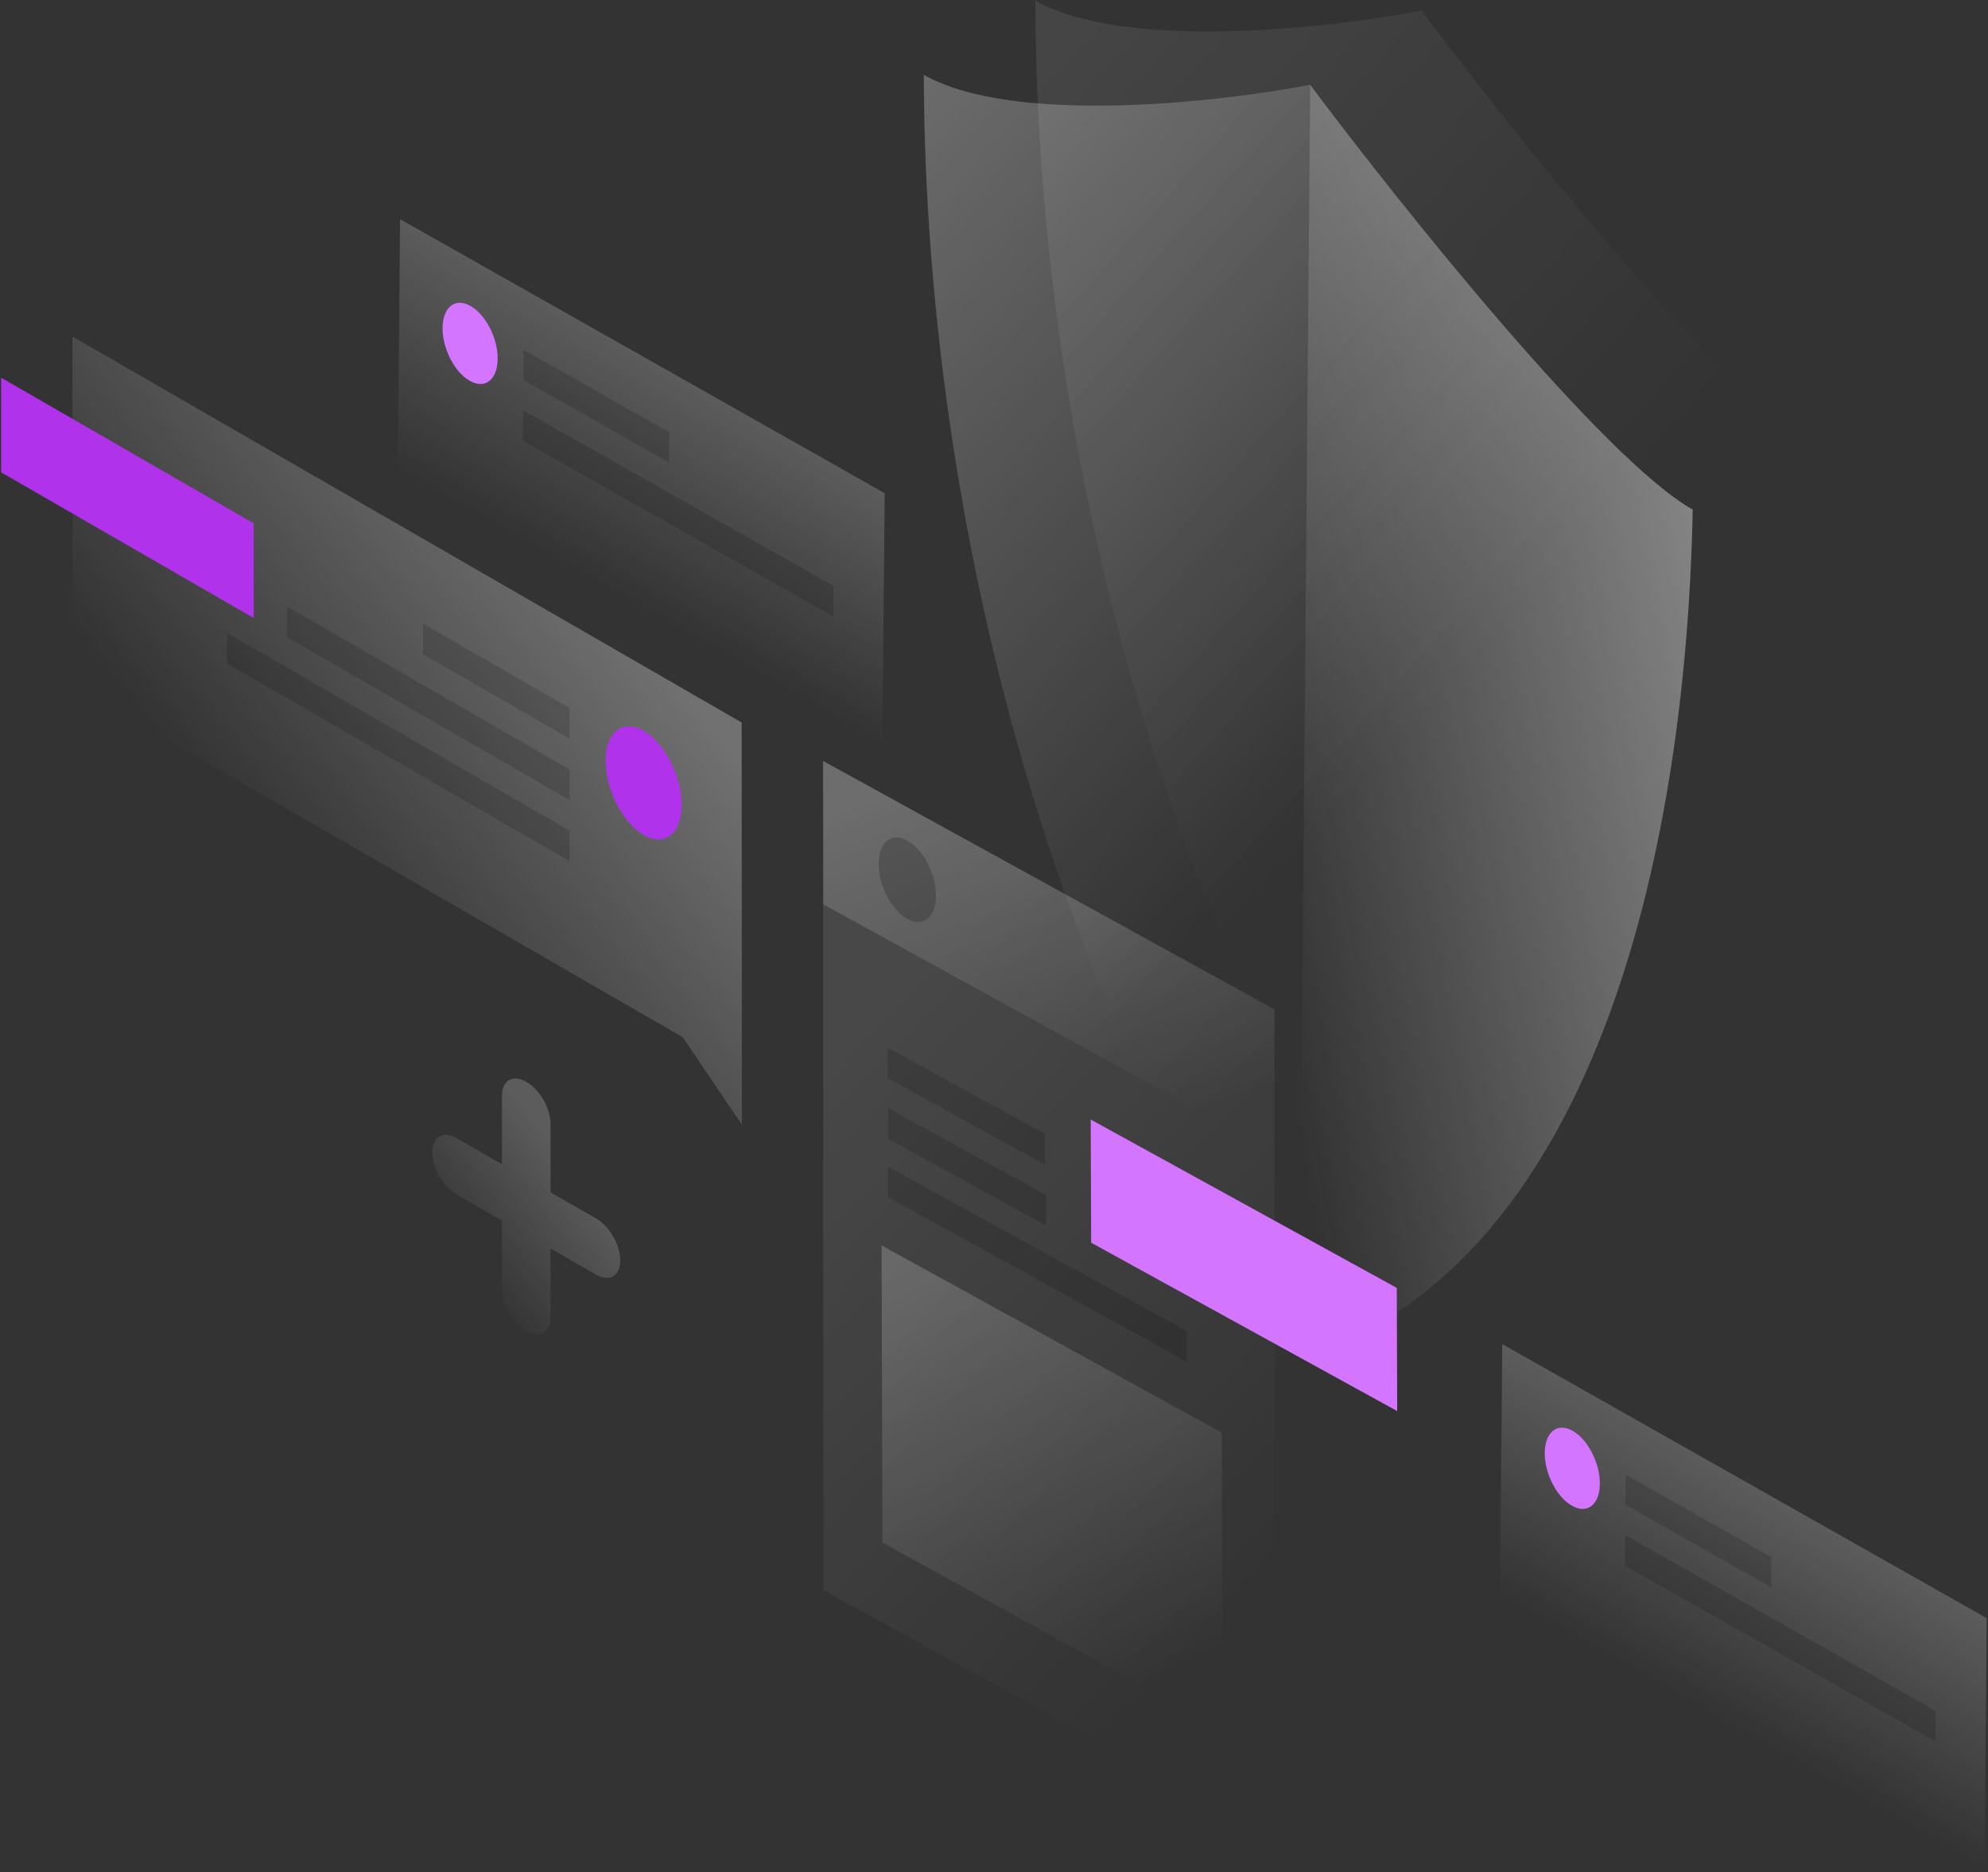 <svg width="600" height="565" fill="none" xmlns="http://www.w3.org/2000/svg">
  <rect width="100%" height="100%" fill="#333333" stroke="none"/>
  <g clip-path="url(#a)">
    <path opacity=".2" d="M267.014 148.85 120.747 66.148l-.679 75.782 146.267 82.702.679-75.782Z" fill="url(#b)"/>
    <path opacity=".15" d="m158.009 105.565 43.982 24.899-.068 9.091-43.982-24.898.068-9.092Zm-.136 18.25 93.666 52.987-.068 9.226-93.666-52.986.068-9.227Z" fill="currentColor"/>
    <path d="M150.204 108.347c-.068 6.242-3.801 9.227-8.417 6.581-4.615-2.578-8.28-9.77-8.212-16.011.068-6.242 3.801-9.227 8.416-6.581 4.615 2.578 8.28 9.769 8.213 16.011Z" fill="#D375FF"/>
    <path opacity=".2" d="M599.593 488.342 453.394 405.64l-.679 75.782 146.267 82.702.611-75.782Z" fill="url(#c)"/>
    <path opacity=".15" d="m490.656 445.057 43.982 24.899-.068 9.091-43.982-24.899.068-9.091Zm-.136 18.25 93.666 52.986-.068 9.227-93.665-52.986.067-9.227Z" fill="currentColor"/>
    <path d="M482.851 447.839c-.068 6.241-3.801 9.227-8.417 6.581-4.615-2.578-8.28-9.77-8.212-16.012.068-6.241 3.801-9.226 8.416-6.58 4.615 2.578 8.281 9.769 8.213 16.011Z" fill="#D375FF"/>
    <path opacity=".1" d="M429.027 3.189c-27.556 5.36-89.525 12.28-116.538-2.985.203 108.007 26.674 261.267 113.212 387.661 87.896-27.749 116.742-149.664 118.779-256.383-27.014-15.333-88.236-91.929-115.453-128.293Z" fill="url(#d)"/>
    <path opacity=".3" d="M395.362 25.577c-27.557 5.36-89.525 12.28-116.539-2.985.204 108.008 26.675 261.268 113.213 387.661 87.896-27.748 116.742-149.732 118.778-256.383-27.013-15.332-88.235-91.928-115.452-128.293Z" fill="url(#e)"/>
    <path opacity=".4" d="M510.882 153.802c-27.081-15.332-88.235-91.86-115.452-128.225l-3.326 384.608c87.828-27.68 116.674-149.664 118.778-256.383Z" fill="url(#f)"/>
    <path opacity=".1" d="m248.416 229.652 136.222 74.968.068 250.141-136.222-74.9-.068-250.209Z" fill="url(#g)"/>
    <path opacity=".2" d="m266.063 375.856 102.693 56.514.271 89.69-102.692-56.514-.272-89.69Z" fill="url(#h)"/>
    <path opacity=".15" d="m267.896 316.154 47.511 26.12v9.226l-47.511-26.12v-9.226Zm.203 18.317 47.512 26.12v9.227l-47.512-26.12v-9.227Zm-.067 17.64 90.135 49.594v9.226l-90.135-49.594v-9.226Z" fill="currentColor"/>
    <path opacity=".2" d="m248.416 229.652 136.222 74.968.136 43.217-136.29-74.9-.068-43.285Z" fill="url(#i)"/>
    <path opacity=".2" d="M282.489 270.291c0 6.513-3.869 9.702-8.62 7.056-4.751-2.646-8.688-10.041-8.688-16.622 0-6.513 3.869-9.702 8.62-7.056 4.819 2.646 8.688 10.109 8.688 16.622Z" fill="currentColor"/>
    <path d="m329.321 375.042-.136-37.178 92.376 50.815.136 37.179-92.376-50.816Z" fill="#D375FF"/>
    <path opacity=".3" d="M223.846 218.051 21.856 101.562l.067 105.227 184.14 106.244 17.851 26.391-.068-121.373Z" fill="url(#j)"/>
    <path d="M.34 142.541v-28.563l76.221 43.963v28.563L.34 142.541Z" fill="#B033EB"/>
    <path opacity=".15" d="m171.923 213.709-44.253-25.51v9.227l44.253 25.51v-9.227Zm0 18.521-85.317-49.187v9.227l85.317 49.187v-9.227Zm0 18.454L68.552 191.049v9.227l103.371 59.635v-9.227Z" fill="currentColor"/>
    <path d="M182.783 229.652c0 8.685 5.158 18.658 11.47 22.321 6.313 3.664 11.471-.407 11.471-9.091s-5.158-18.657-11.471-22.321c-6.312-3.663-11.47.407-11.47 9.091Z" fill="#B033EB"/>
    <path opacity=".2" d="M158.823 326.466c4.073 2.307 7.331 8.005 7.331 12.687v20.692l13.71 7.87c4.073 2.307 7.33 8.006 7.33 12.687 0 4.681-3.257 6.581-7.33 4.274l-13.71-7.87v20.693c0 4.681-3.258 6.581-7.331 4.274-4.072-2.307-7.33-8.006-7.33-12.687v-20.692l-13.71-7.938c-4.073-2.307-7.331-8.006-7.331-12.687 0-4.681 3.258-6.581 7.331-4.274l13.71 7.87v-20.693c0-4.613 3.258-6.513 7.33-4.206Z" fill="url(#k)"/>
  </g>
  <defs>
    <linearGradient id="b" x1="209.877" y1="116.532" x2="177.226" y2="174.259" gradientUnits="userSpaceOnUse">
      <stop stop-color="#fff"/>
      <stop offset="1" stop-color="#fff" stop-opacity="0"/>
    </linearGradient>
    <linearGradient id="c" x1="542.512" y1="456.047" x2="509.873" y2="513.751" gradientUnits="userSpaceOnUse">
      <stop stop-color="#fff"/>
      <stop offset="1" stop-color="#fff" stop-opacity="0"/>
    </linearGradient>
    <linearGradient id="d" x1="251.368" y1="38.078" x2="440.364" y2="207.302" gradientUnits="userSpaceOnUse">
      <stop stop-color="#fff"/>
      <stop offset="1" stop-color="#fff" stop-opacity="0"/>
    </linearGradient>
    <linearGradient id="e" x1="217.697" y1="60.462" x2="406.693" y2="229.685" gradientUnits="userSpaceOnUse">
      <stop stop-color="#fff"/>
      <stop offset="1" stop-color="#fff" stop-opacity="0"/>
    </linearGradient>
    <linearGradient id="f" x1="520.687" y1="193.6" x2="369.022" y2="222.64" gradientUnits="userSpaceOnUse">
      <stop stop-color="#fff"/>
      <stop offset="1" stop-color="#fff" stop-opacity="0"/>
    </linearGradient>
    <linearGradient id="g" x1="249.23" y1="326.927" x2="392.02" y2="465.559" gradientUnits="userSpaceOnUse">
      <stop stop-color="#fff"/>
      <stop offset="1" stop-color="#fff" stop-opacity="0"/>
    </linearGradient>
    <linearGradient id="h" x1="284.176" y1="377.831" x2="345.32" y2="508.274" gradientUnits="userSpaceOnUse">
      <stop stop-color="#fff"/>
      <stop offset="1" stop-color="#fff" stop-opacity="0"/>
    </linearGradient>
    <linearGradient id="i" x1="294.617" y1="229.531" x2="337.207" y2="344.619" gradientUnits="userSpaceOnUse">
      <stop stop-color="#fff"/>
      <stop offset="1" stop-color="#fff" stop-opacity="0"/>
    </linearGradient>
    <linearGradient id="j" x1="179.799" y1="175.95" x2="75.545" y2="257.613" gradientUnits="userSpaceOnUse">
      <stop stop-color="#fff"/>
      <stop offset="1" stop-color="#fff" stop-opacity="0"/>
    </linearGradient>
    <linearGradient id="k" x1="172.996" y1="352.933" x2="137.471" y2="380.981" gradientUnits="userSpaceOnUse">
      <stop stop-color="#fff"/>
      <stop offset="1" stop-color="#fff" stop-opacity="0"/>
    </linearGradient>
    <clipPath id="a">
      <path fill="currentColor" d="M0 0h600v564.463H0z"/>
    </clipPath>
  </defs>
</svg>
